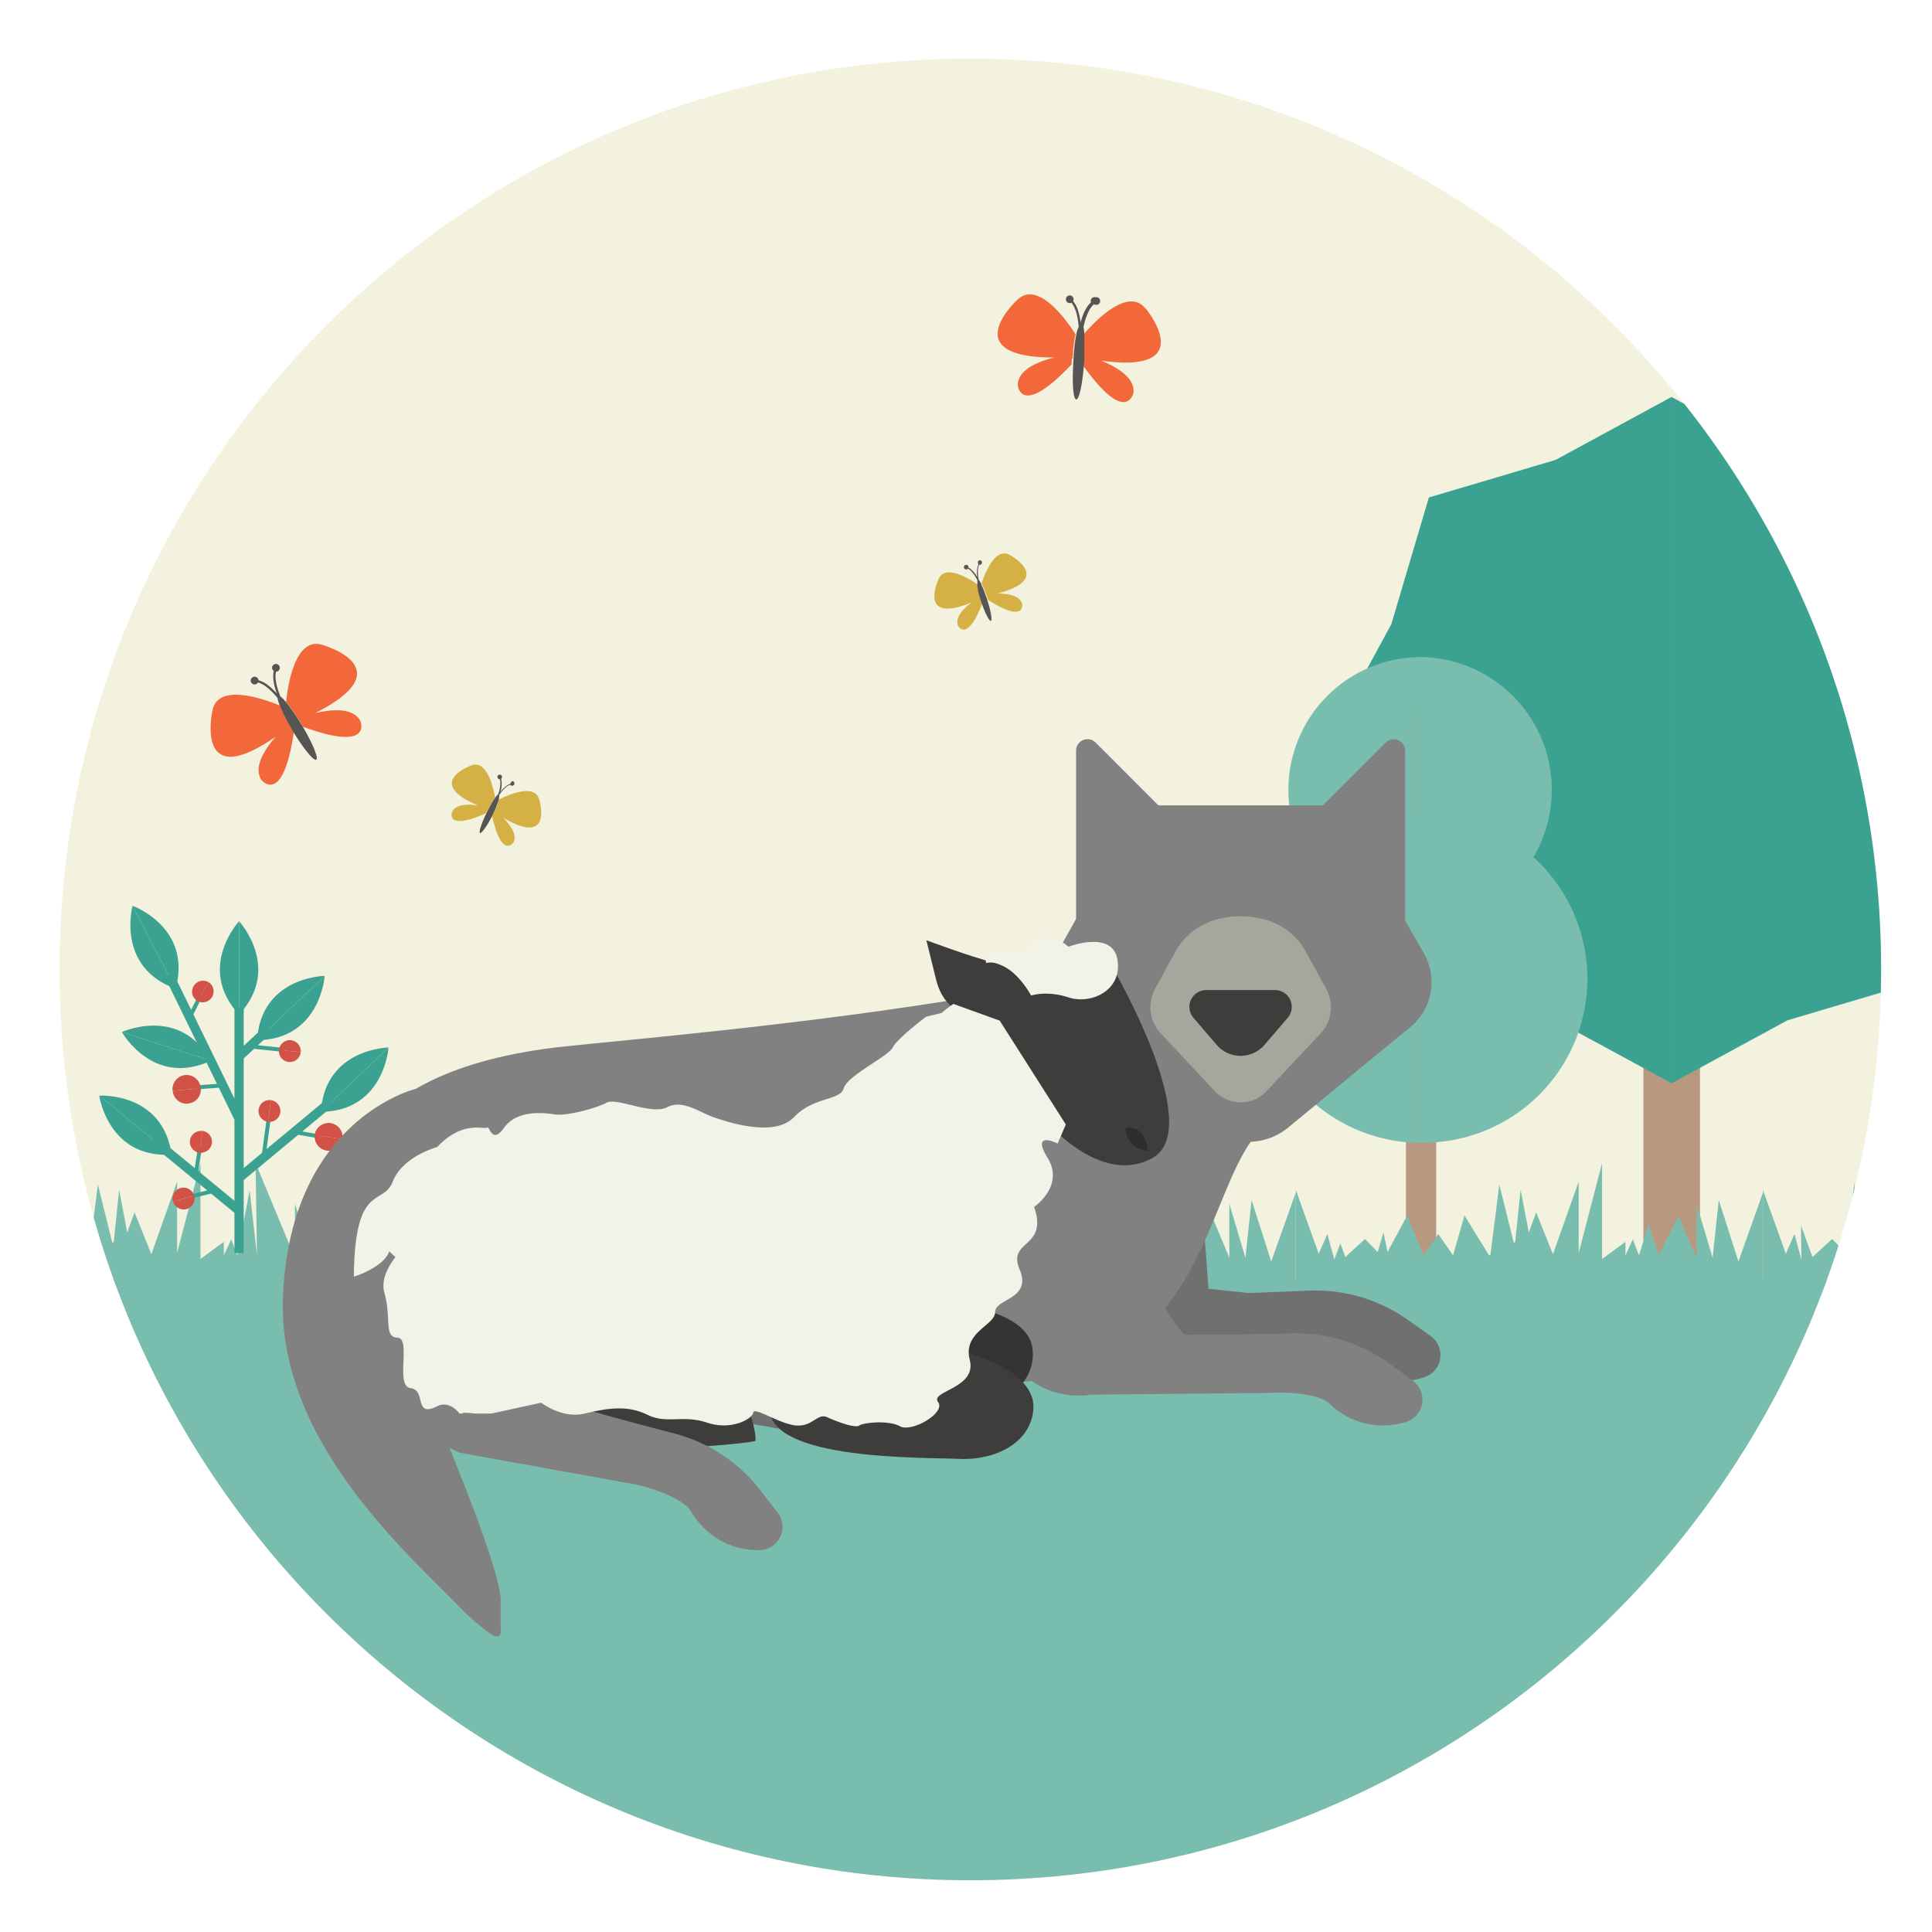 <svg id="Layer_1" data-name="Layer 1" xmlns="http://www.w3.org/2000/svg" xmlns:xlink="http://www.w3.org/1999/xlink" viewBox="0 0 600 600"><defs><style>.cls-1{fill:none;}.cls-2{fill:#f3f2df;}.cls-3{clip-path:url(#clip-path);}.cls-4{fill:#d5b044;}.cls-5{fill:#575554;}.cls-6{fill:#f2683b;}.cls-7{fill:#b99880;}.cls-8{fill:#3ba291;}.cls-9{fill:#79bdae;}.cls-10{fill:#d35247;}.cls-11{fill:#717071;}.cls-12{fill:#828181;}.cls-13{fill:#a6a79c;}.cls-14{fill:#3e3d3c;}.cls-15{fill:#353434;}.cls-16{fill:#f2f2e8;}.cls-17{fill:#e0e0cf;}.cls-18{fill:#2e2d2c;}</style><clipPath id="clip-path"><path class="cls-1" d="M18.48,301.07c0,156.21,126.65,282.86,282.86,282.86S584.2,457.28,584.2,301.07,457.56,18.21,301.34,18.21,18.48,144.85,18.48,301.07"/></clipPath></defs><title>EEI-WG-FeastOfTrumpets</title><path class="cls-2" d="M584.2,301.07c0-156.22-126.64-282.86-282.86-282.86S18.49,144.85,18.49,301.07,145.12,583.93,301.34,583.93,584.2,457.29,584.2,301.07"/><path class="cls-1" d="M300.48,18.21c-155.82.46-282,126.93-282,282.86s126.18,282.4,282,282.86h1.73c155.82-.46,282-126.93,282-282.86S458,18.67,302.2,18.21Z"/><polyline class="cls-1" points="628.05 615.99 628.05 -15.99 -3.92 -15.99 -3.92 615.99"/><polyline class="cls-1" points="628.05 615.99 628.05 -15.99 -3.92 -15.99 -3.92 615.99"/><g class="cls-3"><path class="cls-4" d="M151.5,251.57l.09-.17c.06-.13.14-.26.2-.38l.1-.19c.07-.13.14-.24.2-.36l.1-.18.24-.41a.93.93,0,0,1,0-.1l.27-.46a1,1,0,0,0,.08-.14l.2-.31.1-.15a1.78,1.78,0,0,1,.17-.27l.09-.15.18-.26.07-.11.17-.22c-.56-3.15-2.56-11.84-7.37-10,0,0-14.95,5.32,2.12,12.45-3.08-.48-7-.51-8.13,2.05,0,0-2.1,6,10.6.33l.17-.38.3-.57"/><path class="cls-4" d="M167.41,248.2c-1.43-4.95-9.58-1.34-12.44.09a2,2,0,0,1-.08.26s0,.09,0,.13-.07.2-.11.3a1,1,0,0,0-.05.16l-.12.3-.06.18c0,.11-.09.22-.14.34a.58.58,0,0,0-.05.14c-.07.17-.14.33-.22.5a.3.3,0,0,1,0,.1c-.06.14-.12.29-.19.44a1.3,1.3,0,0,1-.08.17l-.17.38-.09.2-.18.39a1,1,0,0,1-.1.17L153,253l-.19.37c3.06,13.57,6.61,8.29,6.61,8.29,1.36-2.44-1-5.56-3.23-7.75,15.93,9.42,11.24-5.74,11.24-5.74"/><path class="cls-5" d="M159.6,242.7a.7.7,0,0,0-.95.32.67.67,0,0,0-.07.31,7.84,7.84,0,0,0-3.2,2.68,7.66,7.66,0,0,0,.25-4.16,1,1,0,0,0,.2-.25.71.71,0,0,0-.32-.95.7.7,0,0,0-.95.32.7.7,0,0,0,.32.95.71.71,0,0,0,.34.08c.48,1.37-.11,3.54-.47,4.63a1,1,0,0,0-.17.14l-.06.07-.13.13-.07.09-.13.15-.09.1-.16.21s0,0-.06.09a.61.61,0,0,0-.07.1l-.17.22-.07.11-.18.27-.09.14-.18.26a.83.83,0,0,1-.09.16l-.2.31a1,1,0,0,1-.08.14l-.27.47a.41.41,0,0,0,0,.09l-.24.41-.1.17c-.06.13-.13.24-.2.37l-.1.19c-.06.12-.14.25-.2.38l-.09.17-.3.58c-.06.12-.11.24-.17.37-1.58,3.22-2.47,6-2,6.18s2.13-2.11,3.76-5.3L153,253c.1-.19.2-.38.29-.58,0,0,.05-.11.08-.17l.19-.4.09-.19c.06-.13.12-.25.17-.37a1.54,1.54,0,0,0,.08-.19c.07-.14.13-.29.19-.43a.3.3,0,0,0,0-.1c.07-.17.15-.33.21-.5l.06-.15c0-.11.09-.23.14-.34l.06-.17c0-.1.08-.2.11-.3l.06-.16.11-.3a.5.5,0,0,0,0-.13,2.41,2.41,0,0,0,.08-.25c0-.05,0-.09,0-.13l0-.07c0-.12.06-.2.08-.28a.79.79,0,0,0,0-.13c0-.07,0-.13.05-.19l0-.13a1,1,0,0,1,0-.17.77.77,0,0,0,0-.1,1.65,1.65,0,0,0,0-.21c.65-.94,2-2.71,3.42-3.15a.91.91,0,0,0,.27.24.71.71,0,0,0,.63-1.28"/><path class="cls-4" d="M304.7,186l-.06-.19c0-.13-.09-.27-.12-.41a1.72,1.72,0,0,1-.07-.21c0-.13-.07-.26-.12-.39a1.05,1.05,0,0,0-.05-.19l-.12-.46,0-.1c-.05-.18-.09-.36-.14-.53l0-.15-.09-.36a1.16,1.16,0,0,0,0-.18,2.82,2.82,0,0,0-.07-.31l0-.17-.06-.31a.69.69,0,0,1,0-.13c0-.09,0-.19,0-.27-2.62-1.83-10.18-6.57-12.29-1.87,0,0-6.82,14.33,10.3,7.29-2.51,1.85-5.3,4.59-4.3,7.2,0,0,2.75,5.73,7.72-7.26,0-.12-.08-.25-.13-.39s-.13-.4-.2-.61"/><path class="cls-4" d="M313.57,172.33c-4.51-2.49-7.73,5.82-8.73,8.85l.12.25a1.34,1.34,0,0,1,.06.12c.05.09.09.19.14.28l.07.16c0,.09.09.19.14.29s.05.11.07.17l.15.34.06.14c.07.16.13.33.21.51l0,.06.19.47c0,.06,0,.13.07.19s.09.25.14.38l.08.2c0,.14.09.28.14.42a1.34,1.34,0,0,1,.07.18c.07.2.14.4.2.61s.09.26.13.4c11.76,7.42,10.54,1.18,10.54,1.18-.77-2.69-4.64-3.22-7.76-3.19,17.92-4.62,3.89-12,3.89-12"/><path class="cls-5" d="M304.16,174a.73.73,0,0,0-.29,1.18,7.7,7.7,0,0,0-.35,4.15,7.83,7.83,0,0,0-2.78-3.12.56.56,0,0,0,0-.31.71.71,0,1,0-.45.9.69.69,0,0,0,.3-.2c1.31.64,2.43,2.59,2.94,3.62a1.34,1.34,0,0,0,0,.21s0,.07,0,.1a1,1,0,0,1,0,.17s0,.09,0,.12,0,.14,0,.21,0,.08,0,.13,0,.16,0,.26,0,.07,0,.1,0,.09,0,.13a2.56,2.56,0,0,0,0,.27.69.69,0,0,0,0,.13l.06.31,0,.17c0,.1.05.21.07.31s0,.12,0,.18l.09.36,0,.15c.05.17.09.35.14.53l0,.1.12.46.06.19c0,.13.07.26.11.39a1.72,1.72,0,0,0,.07.21c0,.13.08.28.12.41l.06.19c.07.2.13.41.2.62s.09.26.14.39c1.15,3.39,2.46,5.95,2.95,5.78s0-3-1.09-6.4l-.12-.4-.21-.61-.07-.19c-.05-.13-.1-.27-.14-.41a1.18,1.18,0,0,1-.07-.2l-.15-.38c0-.06-.05-.12-.08-.19s-.11-.29-.16-.44l0-.1c-.07-.17-.15-.34-.21-.5a.84.84,0,0,1-.06-.14l-.15-.34c0-.06-.05-.12-.08-.17a2.55,2.55,0,0,0-.13-.29c0-.05-.05-.1-.07-.16a2.59,2.59,0,0,1-.14-.29.37.37,0,0,1,0-.11l-.13-.24a.67.67,0,0,1-.06-.12.41.41,0,0,1,0-.09l-.13-.23-.07-.11-.11-.17-.06-.1a1.3,1.3,0,0,1-.1-.15l-.06-.08c-.05-.06-.09-.12-.14-.17-.2-1.12-.48-3.35.19-4.64a.64.64,0,0,0,.36,0,.71.71,0,0,0,.45-.89.72.72,0,0,0-.9-.46"/><path class="cls-6" d="M90.34,225.91l-.16-.29c-.12-.22-.25-.43-.36-.64l-.18-.32-.33-.6-.16-.3c-.13-.24-.25-.48-.38-.7a.8.8,0,0,0-.08-.16c-.14-.29-.28-.56-.42-.83a2.4,2.4,0,0,0-.11-.23l-.27-.56c0-.09-.09-.18-.13-.28s-.15-.33-.23-.48l-.12-.27-.21-.5a1.67,1.67,0,0,1-.08-.2c-.07-.15-.12-.29-.18-.43-5-2.06-19.15-7.1-20.92,1.4,0,0-6,26.08,19.61,8.25-3.46,4-7,9.5-4.46,13.43,0,0,6.64,8.43,10.08-14.77-.11-.2-.24-.39-.35-.59s-.38-.62-.56-.93"/><path class="cls-6" d="M100,200.23c-8.32-2.46-10.6,12.4-11.15,17.76l.3.36.13.17c.12.14.23.28.34.43l.18.22.32.43.18.25c.12.17.25.33.37.51l.15.2.53.76.09.15.45.67.19.28.37.57.2.31c.12.21.26.41.39.63l.17.27.57.93.35.6c22,8,17.78-1.88,17.78-1.88-2.24-4.15-8.81-3.61-13.94-2.43,27.83-14.11,2-21.19,2-21.19"/><path class="cls-5" d="M85.08,206.33a1.2,1.2,0,0,0-.41,1.65,1.15,1.15,0,0,0,.37.39c-.56,2.12.2,5,.92,7-1.41-1.57-3.56-3.6-5.7-4.11a1.09,1.09,0,0,0-.16-.51,1.2,1.2,0,1,0-.41,1.64,1.09,1.09,0,0,0,.42-.43c2.39.57,4.93,3.38,6.14,4.88,0,.11,0,.23.06.36a1.36,1.36,0,0,0,0,.17c0,.08.05.18.07.28l.06.2c0,.1.06.21.1.32s0,.13.07.21l.15.41.06.18a1.08,1.08,0,0,1,.08.19c.06.14.11.28.18.43a1.67,1.67,0,0,0,.08.2c.07.16.14.33.22.5a2,2,0,0,0,.11.26c.08.16.15.33.23.49s.09.19.13.28.18.37.27.56l.12.24.41.82s.06.11.08.16c.13.22.25.46.38.7l.15.3c.12.2.23.4.34.6a3.24,3.24,0,0,1,.17.32l.37.64.17.29c.17.3.35.62.54.93s.24.4.36.59c3.15,5.17,6.23,8.91,7,8.46s-1.07-4.95-4.13-10.16c-.12-.2-.23-.4-.35-.59l-.57-.94-.17-.27q-.19-.33-.39-.63l-.2-.31-.37-.57-.19-.29-.45-.66-.09-.15-.53-.75a1.91,1.91,0,0,0-.15-.21c-.12-.18-.25-.35-.37-.51l-.18-.25-.32-.43L89.6,219c-.11-.15-.22-.29-.34-.43l-.13-.17c-.1-.13-.2-.24-.3-.36l-.14-.16-.12-.14-.29-.33-.16-.16L87.9,217a1.07,1.07,0,0,0-.16-.14l-.21-.2-.13-.11-.29-.22c-.74-1.78-2-5.35-1.38-7.73a1.1,1.1,0,0,0,.58-.16,1.2,1.2,0,1,0-1.23-2.07"/><path class="cls-6" d="M333.12,111.35c0-.11,0-.22,0-.33s0-.49.07-.73,0-.25,0-.37.05-.46.07-.68,0-.23,0-.34c0-.26.06-.53.1-.79a1.24,1.24,0,0,1,0-.18c0-.31.08-.61.13-.91a2.34,2.34,0,0,1,0-.26l.09-.61c0-.11,0-.2.05-.31s.07-.35.09-.53a2.3,2.3,0,0,0,.06-.28c0-.18.07-.36.11-.53a1.6,1.6,0,0,1,.05-.21c0-.16.06-.31.1-.45-2.91-4.54-11.66-16.77-18-10.81,0,0-19.83,18,11.39,18-5.11,1.27-11.22,3.76-11.34,8.47,0,0,.62,10.71,16.71-6.36,0-.23,0-.45,0-.69s.06-.73.09-1.08"/><path class="cls-6" d="M355.69,95.78C350.27,89,339.9,99.9,336.39,104c0,.15,0,.3,0,.46s0,.15,0,.22,0,.35,0,.54a2.71,2.71,0,0,1,0,.29c0,.17,0,.35,0,.53s0,.21,0,.31,0,.41,0,.62a2.26,2.26,0,0,1,0,.26v.93a1,1,0,0,1,0,.17c0,.26,0,.53,0,.8,0,.11,0,.23,0,.34s0,.46,0,.69,0,.24,0,.37,0,.48,0,.73,0,.22,0,.33c0,.36-.05.72-.07,1.08l-.06.69C349.87,132.48,352,122,352,122c.54-4.68-5.16-8-10-10,30.91,4.31,13.77-16.23,13.77-16.23"/><path class="cls-5" d="M340,92.28a1.2,1.2,0,0,0-1.28,1.11,1.16,1.16,0,0,0,.09.53c-1.67,1.43-2.68,4.2-3.22,6.25-.26-2.1-.87-5-2.33-6.64a1.09,1.09,0,0,0,.16-.51,1.2,1.2,0,1,0-1.28,1.12,1.18,1.18,0,0,0,.59-.12c1.63,1.84,2.12,5.6,2.26,7.51a3.68,3.68,0,0,0-.16.34s0,.1-.06.15l-.11.27-.06.2a3,3,0,0,0-.1.32l-.06.22q-.06.19-.12.42a1.16,1.16,0,0,0,0,.18l-.06.21c0,.14-.06.29-.1.45s0,.14,0,.21-.07.35-.11.53,0,.19-.05.28-.07.35-.1.53,0,.21-.05.31l-.09.61c0,.09,0,.17,0,.26,0,.29-.08.6-.12.92a.88.88,0,0,0,0,.17c0,.26-.07.52-.1.79,0,.11,0,.23,0,.34s-.05.45-.07.68,0,.25,0,.36,0,.49-.07.74,0,.21,0,.33c0,.36-.06.71-.09,1.08s0,.46,0,.69c-.37,6,0,10.87.91,10.93s1.93-4.67,2.4-10.7c0-.22,0-.46.05-.69s0-.72.07-1.08c0-.11,0-.22,0-.33s0-.5,0-.73,0-.25,0-.37,0-.46,0-.69,0-.23,0-.33c0-.28,0-.55,0-.81v-.17c0-.32,0-.62,0-.93,0-.08,0-.17,0-.25v-.63c0-.1,0-.21,0-.31s0-.36,0-.53a2.71,2.71,0,0,0,0-.29q0-.28,0-.54c0-.08,0-.15,0-.22s0-.31,0-.46a1.36,1.36,0,0,0,0-.21,1.23,1.23,0,0,0,0-.19c0-.15,0-.29-.05-.43a1.85,1.85,0,0,0,0-.23c0-.11,0-.22-.05-.33a1.77,1.77,0,0,0,0-.2c0-.1,0-.2-.06-.28s0-.11,0-.17-.07-.24-.11-.35c.4-1.88,1.4-5.53,3.27-7.12a1.33,1.33,0,0,0,.58.19,1.2,1.2,0,1,0,.16-2.39"/><rect class="cls-7" x="510.37" y="322.92" width="17.57" height="71.86"/><polygon class="cls-8" points="483.07 142.84 443.75 154.49 432.1 193.81 412.54 229.85 432.1 265.88 443.75 305.2 483.07 316.86 519.11 336.41 519.11 123.28 483.07 142.84"/><polygon class="cls-8" points="606.11 193.81 594.46 154.49 555.15 142.84 519.11 123.28 519.11 336.42 555.15 316.85 594.46 305.2 606.11 265.88 625.68 229.85 606.11 193.81"/><rect class="cls-7" x="436.64" y="219.94" width="9.39" height="179.17"/><path class="cls-9" d="M390.42,304a50.92,50.92,0,0,0,50.92,50.92V253A50.91,50.91,0,0,0,390.42,304"/><path class="cls-9" d="M441.34,253V354.87a50.92,50.92,0,1,0,0-101.83"/><path class="cls-9" d="M400.12,245.28a41.21,41.21,0,0,0,41.22,41.21V204.06a41.22,41.22,0,0,0-41.22,41.22"/><path class="cls-9" d="M441.34,204.06v82.43a41.22,41.22,0,0,0,0-82.43"/><polygon class="cls-9" points="617.01 381.93 620.03 389.49 622.15 376.51 627.36 389.49 635.37 366.98 635.37 389.11 642.62 361.25 642.62 391.01 649.88 385.67 649.88 389.87 652.16 384.9 654.07 389.87 657.88 369.65 660.17 389.87 659.74 361.25 672 390.63 672 373.84 676.96 390.63 678.87 372.7 684.98 391.77 692.58 370.41 692.58 399.19 547.49 399.19 547.49 369.52 554.61 389.36 557.28 383.25 559.45 391.14 559.32 380.58 562.88 390.38 568.99 384.78 572.92 388.85 575.98 366.98 575.98 388.85 583.61 355.79 587.17 389.87 591.75 383.25 596.32 389.87 600.69 383.68 606.98 391.7 609.47 387.13 610.97 389.43 613.14 385.36 614.41 389.01 617.01 381.93"/><path class="cls-9" d="M394.79,391.77l-6.1-19.07-1.91,17.93-5-16.79v16.79l-12.26-29.38.43,28.62-2.29-20.22-3.81,20.22-1.91-5-2.29,5v-4.2L352.44,391V361.25l-7.25,27.86V367l-8,22.51-5.21-13-2.28,6.25-2.56-13.24-1.67,16.19-.45.23-4.49-18.07s-1.74,14-2.75,21.78l-.43.22-7.63-12.38-3.56,12.38-4.58-6.61L297,389.87l-3.56-34.09-7.63,33.07V367l-3.06,21.87-3.94-4.07-6.1,5.6-3.56-9.8.12,10.56-2.16-7.88-2.67,6.1-7.12-19.84v29.67H402.4V370.41Z"/><path class="cls-9" d="M104.61,391.77l-6.1-19.07L96.6,390.63l-5-16.79v16.79L79.38,361.25l.43,28.62-2.29-20.22-3.81,20.22-1.91-5-2.29,5v-4.2L62.26,391V361.25L55,389.11V367l-8,22.51-5.21-13-2.28,6.25L37,369.52l-1.67,16.19-.45.23-4.49-18.07s-1.74,14-2.75,21.78l-.43.22-7.63-12.38L16,389.87l-4.57-6.61-4.58,6.61-5.1-12.38-6.09,11.36-1.27-6.07-1.78,6.07-4-4.07-6.1,5.6L-19,386.14l-1.89,5-2.17-7.88-2.67,6.1-7.12-19.84v29.67H112.22V370.41Z"/><rect class="cls-9" x="-8.87" y="397.37" width="616.94" height="228.21"/><polygon class="cls-9" points="181.74 381.93 184.76 389.49 186.88 376.51 192.09 389.49 200.1 366.98 200.1 389.11 207.35 361.25 207.35 391.01 214.6 385.67 214.6 389.87 216.89 384.9 218.8 389.87 222.61 369.65 224.9 389.87 224.47 361.25 236.73 390.63 236.73 373.84 241.69 390.63 243.59 372.7 249.7 391.77 257.31 370.41 257.31 399.19 112.22 399.19 112.22 369.52 119.34 389.36 122.01 383.25 124.17 391.14 124.05 380.58 127.61 390.38 133.71 384.78 137.66 388.85 140.71 366.98 140.71 388.85 148.34 355.79 151.9 389.87 156.48 383.25 161.05 389.87 165.42 383.68 171.71 391.7 174.2 387.13 175.7 389.43 177.88 385.36 179.14 389.01 181.74 381.93"/><path class="cls-9" d="M533.78,372.7l-1.91,17.93-5-16.79v16.79l-5.58-12.92-6.24,12.16L512,380.22l-3,9.65-1.91-5-2.29,5v-4.2L497.53,391V361.25l-7.25,27.86V367l-8,22.51-5.21-13-2.28,6.24-2.56-13.24-1.67,16.19-.45.23-4.49-18.07s-1.74,14-2.75,21.78l-.43.22-7.63-12.38-3.56,12.38-4.58-6.62-4.58,6.62L437,377.49l-6.09,11.36-1.27-6.07-1.79,6.07-3.93-4.07-6.11,5.6-1.54-4.24-1.89,5-2.17-7.88-2.67,6.1-7.12-19.84v29.67H547.49V370.41l-7.6,21.36"/><polygon class="cls-8" points="103.7 343.22 101.86 341.01 82.78 356.85 84.05 347.52 82.83 347.35 81.38 358.02 75.69 362.75 75.69 328.71 78.9 325.73 88.45 326.72 88.58 325.49 80.09 324.62 84.42 320.59 82.46 318.49 75.69 324.78 75.69 312.61 72.81 312.61 72.81 341.19 60.05 315.02 62.71 309.68 61.61 309.13 59.36 313.61 53.78 302.15 51.19 303.41 67.37 336.6 60.84 337.08 60.93 338.31 67.95 337.79 72.81 347.76 72.81 372.92 61.58 363.68 62.77 356.11 61.55 355.92 60.48 362.77 48.43 352.85 46.6 355.07 64.37 369.7 59.66 370.83 59.94 372.03 65.56 370.69 72.81 376.65 72.81 389.15 75.69 389.15 75.69 366.48 92.62 352.42 99.54 353.61 99.75 352.4 93.87 351.39 103.7 343.22"/><path class="cls-8" d="M74.25,286.1s-13.42,14.51,0,29Z"/><path class="cls-8" d="M74.25,286.1s13.42,14.51,0,29Z"/><path class="cls-8" d="M41.16,281.3s-5.22,19.06,13.38,25.75Z"/><path class="cls-8" d="M41.16,281.3s18.6,6.69,13.38,25.75Z"/><path class="cls-8" d="M30.81,340.26s2.78,19.57,22.5,18.32Z"/><path class="cls-8" d="M30.81,340.26s19.72-1.25,22.5,18.32Z"/><path class="cls-8" d="M37.85,320.52s9.69,17.23,27.62,8.91Z"/><path class="cls-8" d="M37.85,320.52s17.93-8.32,27.62,8.91Z"/><path class="cls-8" d="M100.83,303.06s-19.77.28-21,20Z"/><path class="cls-8" d="M100.83,303.06s-1.26,19.73-21,20Z"/><path class="cls-8" d="M120.66,325.31s-19.76.28-21,20Z"/><path class="cls-8" d="M120.66,325.31s-1.26,19.72-21,20Z"/><path class="cls-10" d="M90.32,323.05a3.4,3.4,0,0,0-3.69,3.07l6.76.62a3.39,3.39,0,0,0-3.07-3.69"/><path class="cls-10" d="M93.39,326.74l-6.76-.62a3.39,3.39,0,0,0,6.76.62"/><path class="cls-10" d="M58,375.47a3.4,3.4,0,0,0,2.3-4.22l-6.51,1.93A3.39,3.39,0,0,0,58,375.47"/><path class="cls-10" d="M53.74,373.18l6.51-1.92a3.39,3.39,0,1,0-6.51,1.92"/><path class="cls-10" d="M60.11,306.29a3.39,3.39,0,0,0,1.26,4.63l3.37-5.9a3.39,3.39,0,0,0-4.63,1.27"/><path class="cls-10" d="M64.74,305l-3.37,5.9a3.4,3.4,0,0,0,3.37-5.9"/><path class="cls-10" d="M59,354.14A3.42,3.42,0,0,0,62,358l.87-6.74A3.41,3.41,0,0,0,59,354.14"/><path class="cls-10" d="M62.84,351.21,62,357.94a3.39,3.39,0,1,0,.87-6.73"/><path class="cls-10" d="M80.31,344.59a3.42,3.42,0,0,0,2.94,3.81l.87-6.74a3.4,3.4,0,0,0-3.81,2.93"/><path class="cls-10" d="M84.12,341.66l-.88,6.73a3.39,3.39,0,1,0,.88-6.73"/><path class="cls-10" d="M58.36,342.72a4.37,4.37,0,0,0,4-4.75l-8.72.79a4.38,4.38,0,0,0,4.76,4"/><path class="cls-10" d="M53.6,338.76l8.72-.79a4.38,4.38,0,1,0-8.72.79"/><path class="cls-10" d="M102.7,348.8a4.39,4.39,0,0,0-5,3.73l8.67,1.22a4.38,4.38,0,0,0-3.72-4.95"/><path class="cls-10" d="M106.42,353.75l-8.67-1.22a4.38,4.38,0,0,0,8.67,1.22"/><path class="cls-11" d="M210.16,428.83l18.86-6.3a49.52,49.52,0,0,1,30.85.48l8.27,2.86a7.24,7.24,0,0,1,1.79,12.77c-7.13,5-11,4.18-24.76,5.18-4.7.33-13.63-3-18-1.31l-17.94,2.61"/><path class="cls-11" d="M126.68,434s-5-10.15,8.63,5.48A34.1,34.1,0,0,0,167,451l60.17-8.51-12-15.18c-6.78,2-6.78,2-18.4,5.78"/><path class="cls-11" d="M141,413.84c-9.59.77-17.49,3.39-17.85,9.86a15.09,15.09,0,0,0,.5,4.55l3,5.78"/><path class="cls-11" d="M197.34,412.72l18.94-6.06a49.54,49.54,0,0,1,30.85.86l8.23,3A7.24,7.24,0,0,1,257,423.27a23.76,23.76,0,0,1-24.3,1.43c-4.17-2.18-14.12.28-18.54,1.91l-33.29,4.21"/><path class="cls-12" d="M113.81,416.88s3.3,3.36,16.72,19.16,30.09,7,30.09,7l17.63-29.75,24.1-2c-6.8,1.94-17.13,4.94-18.47,5.55-2,.93-20.75-17.3-20.75-17.3s-51.59-9.79-52.71,7a15.05,15.05,0,0,0,.44,4.56Z"/><path class="cls-11" d="M382.28,416.94l18,2.5c4.69-.39,14.93-.09,18.36,3.12a23.79,23.79,0,0,0,23.81,5.11,7.24,7.24,0,0,0,1.84-12.76l-7.14-5.06a49.67,49.67,0,0,0-29.49-9.07l-19.88.79-12.47-1.33-2.09-28.17L355.08,398l9.29,20.52Z"/><path class="cls-12" d="M134.45,447.29c0-19.17-36-40.66-36-40.66,0-37.7,7.27-74.22,77-81.66,20.46-2.18,75.35-6.82,127.41-15.54,6.18-1,92-55.06,92-55.06l16.32,59.1-22.74,41.1c-17.92,25.33-17.06,96.38-125.09,69,0,0-27.66-6.71-53.77-12.94"/><path class="cls-12" d="M365.69,256.05l-25.45-25.46a3.55,3.55,0,0,0-6.05,2.51v60.75Z"/><path class="cls-12" d="M404.92,256.05l25.46-25.46a3.54,3.54,0,0,1,6,2.51v60.75Z"/><path class="cls-12" d="M333,318.38A17.34,17.34,0,0,1,328.23,296L354,250.11H415.9l26.32,46a18,18,0,0,1-4.18,22.8L400,350.21a19.33,19.33,0,0,1-23.85.53Z"/><path class="cls-13" d="M365,295.61a20.75,20.75,0,0,1,12.17-9.87,28.38,28.38,0,0,1,16.23,0,20.75,20.75,0,0,1,12.17,9.87l6.32,11.54a11.83,11.83,0,0,1-1.74,13.74l-16.85,18a11,11,0,0,1-16,0l-16.85-18a11.83,11.83,0,0,1-1.74-13.74Z"/><path class="cls-14" d="M399.94,316.05a5.22,5.22,0,0,0-4.12-8.58H374.73a5.22,5.22,0,0,0-4.12,8.58l7.29,8.5a9.79,9.79,0,0,0,14.75,0Z"/><path class="cls-12" d="M382.55,414.49l19.88-.43a49.54,49.54,0,0,1,29.32,9.6l7.06,5.19a7.23,7.23,0,0,1-2.08,12.72A23.75,23.75,0,0,1,413,436c-3.38-3.28-13.61-3.75-18.31-3.44l-17.91-2.83"/><path class="cls-12" d="M301.28,394.72s2.21,4.16,10.58,23.12,26.86,15.28,26.86,15.28l56-.54-7-18.05c-7.08-.07-17.83-.13-19.29.07-2.2.31-15-22.49-15-22.49s-46.68-24.05-52.52-8.3a15,15,0,0,0-.87,4.48Z"/><path class="cls-15" d="M301.55,405.94s17.95,2.41,19.12,13-9,17.92-20.19,19.18S242.1,448,239.8,431.8s1.4-12.37,1.4-12.37l32.12,7.07s.87-2.65-7.05-4.55-33.43-4-24.53-15.79l37.71-6Z"/><path class="cls-14" d="M162.11,428.65s10.68.5,17.83,0,48.48,4.42,50.55,5.83,4.57,11.06,4.09,12.82c3.59,1.07-72.57,7.15-100.14,0,0,0-9.7-1.47,1.93-23.3Z"/><path class="cls-14" d="M304.09,421.44s17.35,5.19,16.84,15.86-11.73,16.28-23,15.77-59.19.54-58.93-15.8,3.33-12,3.33-12l30.61,12s1.28-2.47-6.25-5.6-32.37-9.24-21.73-19.44h38.18Z"/><path class="cls-14" d="M345.66,300.7s28.83,49.6,12.31,58.88-34-12.38-34-12.38l-17.81-30.28s-12.3-.12-15.4-12.5L287.69,292s13.51,5.07,21.11,7,11.43,10.1,11.43,10.1Z"/><path class="cls-16" d="M331.87,294s13.79-5.35,15.2,4.22-8.44,13.79-15.2,11.54-11.64-.59-11.64-.59-6.37-11.79-14-10.1c0,0-.85-4.78,2.81-3.94s9,1.4,10.41-.84,5.63-5.92,12.38-.29"/><path class="cls-17" d="M197.07,402.64s9.62,25.06-15.48,36.3l-10.53-1.57s26.57-6.59,26-34.73"/><path class="cls-17" d="M260.1,407.14s-16,13.51-17.58,29.55c0,0-8.31-18.85,17.58-29.55"/><path class="cls-18" d="M356.54,357.39s-.46-8.16-7-7c0,0-.05,6.26,7,7"/><path class="cls-12" d="M191.37,440.43l19.23,5.07a49.56,49.56,0,0,1,25.54,17.31l5.36,6.93A7.24,7.24,0,0,1,236,481.4a23.78,23.78,0,0,1-21.27-11.86c-2.35-4.08-12-7.36-16.65-8.36l-16.43-7.65"/><path class="cls-12" d="M118.7,399s1,4.61,3.8,25.14a34.1,34.1,0,0,0,20.19,27l55.39,10-1.71-19.27c-6.79-2-6.79-2-18.56-5.25"/><path class="cls-12" d="M141.75,390c-8.44-4.61-16.49-6.76-20.33-1.54a14.91,14.91,0,0,0-2.07,4.08L118.7,399"/><path class="cls-12" d="M151.55,506.8a73.3,73.3,0,0,1-9.11-8c-16.53-17-56.37-51.81-54.56-96.15,2.25-55.27,41.33-64.52,41.33-64.52l1.44,90.25s25.52,58.46,24.83,69.24v7.73s1,5.39-3.94,1.46"/><path class="cls-16" d="M159.35,407.71,144.08,392l-16.24-6.76s-10.7,8.45-8.45,16.33-.31,13.65,4.07,13.86-.88,15.12,4.07,15.68.88,9.29,8.19,5.63c4-2,7,2.26,7,2.26h1.41s-2.81-.57,3.94,0h4.51l15.48-3.38s6.47,5.06,13.5,3.38,13.23-2.69,19.42.34,11-.07,18.58,2.47,14.06-1.13,14.35-3.1,8.44,3.7,13.51,4,6.47-4,9.56-2.55,8.73,3.44,9.85,2.56,9-1.79,12.67.22,14.35-4.19,11.82-7.56,12.1-4.23,9.85-13,7.88-10.69,7.88-14.92,11.54-3.94,7.6-13.22,9-6.47,4.5-19.42c0,0,9.54-6.47,4.2-15.2s3.11-4.5,3.11-4.5l2.54-5.91-20.54-32.25-14.36-5.18a28.69,28.69,0,0,0-3.66,2.81l-4.78,1.13s-9,6.75-10.41,9.57-14.07,8.72-15.2,12.66-9.29,2.54-15.48,9-20.82,1.41-25,0-9.57-5.63-14.35-3.1-15.76-3.1-18.85-1.4-12.39,4.21-16,3.65-11.82-1.45-15.77,4.07-4.5-.73-5.34,0-7.6-2.38-15.48,6.06c0,0-10.7,2.82-13.79,10.7s-11.82,0-12.1,29.55c0,0,9.28-2.81,11-7.88,0,0,1.69,1.69,3.38,3.1"/></g></svg>